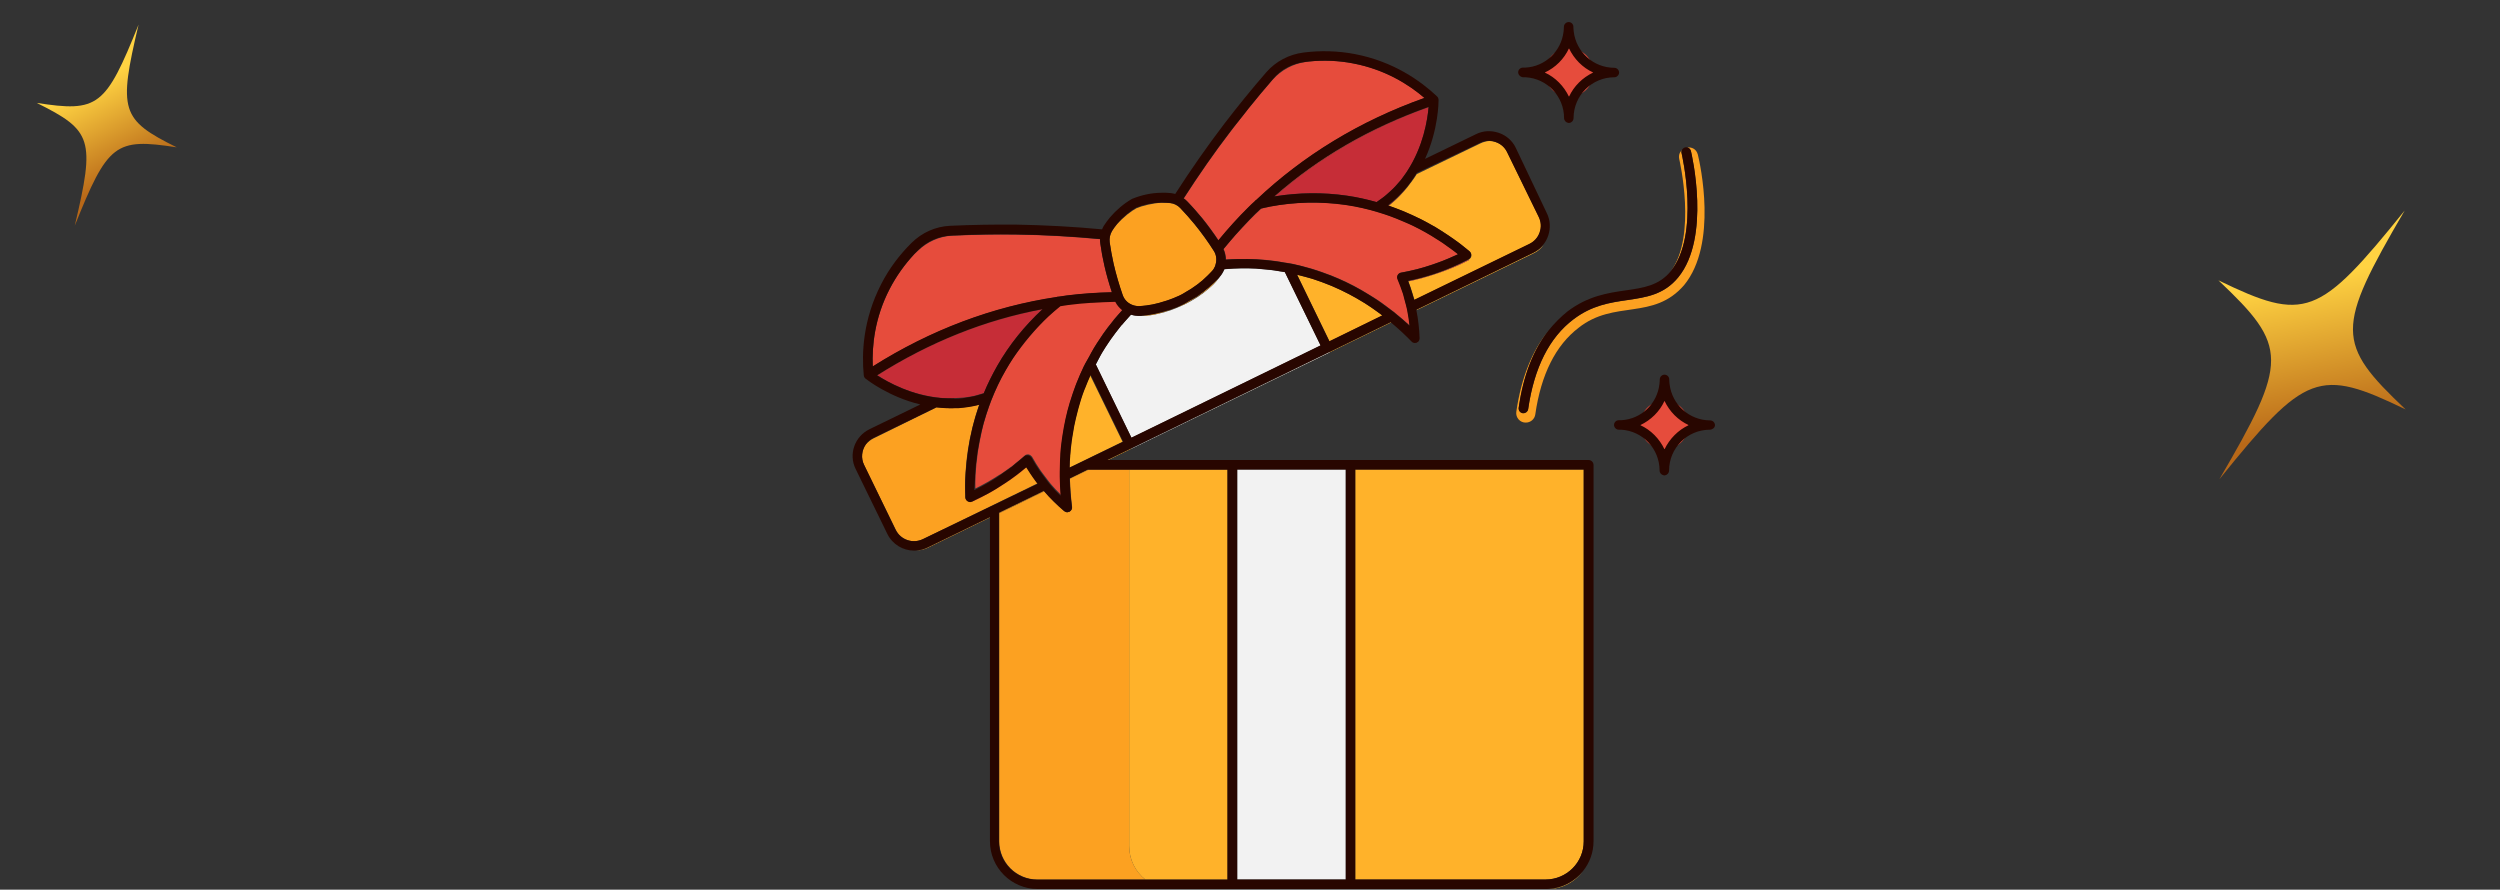 <svg width="444" height="158" viewBox="0 0 444 158" fill="none" xmlns="http://www.w3.org/2000/svg">
<rect x="0" y="0" width="444" height="158" fill="#333333" stroke="none"/>
<g clip-path="url(#clip0_2007_25)">
<path d="M177.469 149.405C177.469 153.165 180.507 156.203 184.266 156.203H203.396C201.652 154.789 200.539 152.654 200.539 150.247V83.384H193.41L190.011 85.038C190.071 86.662 190.192 88.317 190.402 90.001C190.462 90.332 190.282 90.693 189.981 90.843V90.873V90.933V90.963C189.951 90.933 189.921 90.903 189.891 90.903C189.861 90.903 189.831 90.903 189.771 90.933C189.68 90.963 189.62 90.994 189.53 90.994H189.5C189.47 90.994 189.41 90.993 189.38 90.963C189.259 90.933 189.139 90.903 189.049 90.813C189.049 90.813 189.019 90.813 188.989 90.783C188.327 90.212 187.725 89.67 187.154 89.099C187.124 89.069 187.124 89.069 187.094 89.038C186.522 88.467 185.951 87.865 185.439 87.264L177.469 91.144V149.405Z" fill="#FCA121"/>
<path d="M281.299 83.384H240.693V156.203H274.471C278.231 156.203 281.269 153.165 281.269 149.405V83.384H281.299Z" fill="#FFB22A"/>
<path d="M203.396 156.203H218.044V83.384H200.539V150.247C200.539 152.654 201.652 154.819 203.396 156.203Z" fill="#FFB22A"/>
<path d="M275.042 157.887C277.509 157.857 279.704 156.624 281.088 154.759C279.614 156.564 277.479 157.737 275.042 157.887Z" fill="#FFB22A"/>
<path d="M219.729 83.384H239.009V156.203H219.729V83.384Z" fill="#F2F2F2"/>
<path d="M184.026 85.459C183.845 85.219 183.665 84.978 183.484 84.707C183.153 84.226 182.823 83.715 182.492 83.204C182.432 83.113 182.371 83.023 182.311 82.933C181.439 83.685 180.416 84.467 179.303 85.249C177.078 86.783 174.611 88.227 172.656 89.069C172.656 89.039 172.656 89.008 172.656 88.978C172.626 88.978 172.626 89.008 172.596 89.008C172.325 89.129 172.055 89.099 171.814 88.948C171.573 88.798 171.423 88.527 171.423 88.257C171.423 88.166 171.423 88.046 171.423 87.956C171.423 87.505 171.393 87.023 171.393 86.512C171.393 86.332 171.393 86.151 171.393 86.001C171.393 85.459 171.423 84.888 171.453 84.316C171.453 84.136 171.483 83.986 171.483 83.805C171.573 82.572 171.694 81.248 171.904 79.895V79.865C172.295 77.368 172.927 74.661 173.889 71.864C172.416 72.225 170.942 72.405 169.558 72.436C169.257 72.466 168.987 72.466 168.686 72.466C168.536 72.466 168.385 72.466 168.265 72.436C168.205 72.436 168.145 72.436 168.084 72.436C167.513 72.405 166.971 72.375 166.4 72.315L155.211 77.82C154.639 78.09 154.158 78.481 153.767 78.932C153.045 79.985 152.865 81.369 153.466 82.572L159.091 94.092C159.963 95.866 162.129 96.618 163.934 95.746L184.327 85.82C184.206 85.7 184.116 85.58 184.026 85.459Z" fill="#FCA121"/>
<path d="M185.379 87.174L177.469 91.024V91.114L185.439 87.234C185.439 87.234 185.409 87.204 185.379 87.174Z" fill="#FCA121"/>
<path d="M164.655 97.25C164.024 97.551 163.392 97.731 162.73 97.761C163.392 97.761 164.054 97.611 164.716 97.31L175.784 91.926V91.836L164.655 97.25Z" fill="#FCA121"/>
<path d="M192.658 68.946C192.628 69.067 192.568 69.187 192.508 69.307C192.327 69.758 192.177 70.21 192.027 70.661C191.966 70.811 191.906 70.992 191.876 71.142C191.726 71.593 191.606 72.044 191.485 72.496C191.455 72.646 191.395 72.796 191.365 72.947C191.124 73.849 190.914 74.751 190.733 75.624C190.703 75.744 190.673 75.834 190.673 75.955C190.613 76.316 190.553 76.677 190.493 77.037C190.432 77.338 190.402 77.669 190.342 77.97C190.312 78.271 190.252 78.571 190.222 78.872C190.162 79.474 190.102 80.075 190.041 80.677C190.041 80.797 190.041 80.918 190.011 81.038C189.981 81.639 189.951 82.271 189.921 82.873V83.053L199.366 78.451L193.591 66.6C193.29 67.382 192.959 68.164 192.658 68.946Z" fill="#FFB22A"/>
<path d="M199.065 57.878C199.035 57.908 199.005 57.968 198.975 57.998C199.065 57.908 199.125 57.818 199.215 57.697C199.155 57.788 199.125 57.848 199.065 57.878Z" fill="#FFB22A"/>
<path d="M193.2 83.384L190.011 84.948V85.038L193.41 83.384H193.2Z" fill="#FFB22A"/>
<path d="M236.091 62.51L236.121 62.6L200.96 79.684L200.93 79.594L196.659 81.669H196.869L247.1 57.246C247.07 57.216 247.04 57.216 247.04 57.186L236.091 62.51Z" fill="#FFB22A"/>
<path d="M244.573 55.321C243.881 54.81 243.159 54.328 242.407 53.847C242.347 53.817 242.317 53.787 242.257 53.757C240.513 52.674 238.618 51.681 236.512 50.779C236.452 50.749 236.422 50.749 236.362 50.719C235.339 50.298 234.286 49.907 233.173 49.546C233.083 49.516 232.963 49.486 232.873 49.456C232.061 49.215 231.218 49.005 230.376 48.794L236.121 60.615L245.536 56.043C245.355 55.922 245.205 55.772 245.024 55.652C244.844 55.531 244.693 55.441 244.573 55.321Z" fill="#FFB22A"/>
<path d="M251.611 30.927C251.341 31.379 251.04 31.8 250.709 32.251C250.619 32.371 250.529 32.492 250.408 32.642C250.107 33.063 249.777 33.484 249.416 33.875C249.325 33.995 249.205 34.116 249.085 34.236C248.363 35.048 247.551 35.83 246.618 36.552C247.491 36.853 248.303 37.154 249.115 37.485C249.416 37.605 249.686 37.725 249.957 37.846C250.589 38.116 251.19 38.387 251.792 38.688C252.063 38.808 252.333 38.958 252.604 39.079C253.266 39.41 253.897 39.77 254.529 40.131C254.649 40.192 254.8 40.282 254.92 40.342C255.702 40.793 256.424 41.244 257.086 41.726C257.176 41.786 257.266 41.846 257.356 41.906C257.928 42.297 258.469 42.688 258.981 43.049C259.161 43.169 259.311 43.29 259.462 43.41C259.853 43.711 260.184 43.981 260.545 44.282C260.695 44.403 260.875 44.553 261.026 44.673C261.236 44.854 261.357 45.124 261.327 45.425C261.297 45.696 261.116 45.967 260.875 46.087C260.635 46.207 260.845 46.087 260.845 46.117C260.875 46.147 260.906 46.147 260.906 46.177C260.755 46.267 260.575 46.358 260.424 46.418C257.597 47.892 253.326 49.335 250.138 49.967C250.408 50.689 250.649 51.381 250.859 52.102C250.92 52.313 250.98 52.494 251.04 52.704C251.1 52.885 251.16 53.095 251.22 53.276L271.643 43.35C272.516 42.929 273.147 42.207 273.478 41.304C273.779 40.402 273.749 39.41 273.328 38.567L267.703 27.047C267.282 26.205 266.56 25.544 265.658 25.243C265.297 25.122 264.936 25.062 264.545 25.032C264.004 25.062 263.462 25.213 262.951 25.453L251.611 30.927Z" fill="#FFB22A"/>
<path d="M272.365 44.854L251.611 54.96C251.611 54.99 251.611 55.02 251.641 55.05L272.455 44.944C273.147 44.613 273.719 44.102 274.14 43.53C273.629 44.072 273.027 44.553 272.365 44.854Z" fill="#FFB22A"/>
<path d="M200.839 55.893C200.509 56.254 200.208 56.584 199.877 56.945C200.208 56.584 200.539 56.223 200.839 55.893Z" fill="#231F20"/>
<path d="M228.03 48.313C227.639 48.253 227.278 48.192 226.887 48.132C226.556 48.072 226.225 48.012 225.895 47.982C225.173 47.892 224.421 47.831 223.699 47.771C223.488 47.771 223.308 47.741 223.097 47.711C221.323 47.621 219.518 47.651 217.713 47.801C217.623 47.801 217.533 47.831 217.443 47.831V47.861C217.382 48.042 217.292 48.222 217.172 48.403C217.142 48.463 217.082 48.553 217.052 48.614C216.931 48.824 216.781 49.005 216.63 49.185C216.6 49.215 216.6 49.245 216.57 49.275C216.51 49.335 216.45 49.395 216.42 49.456C215.939 50.117 215.337 50.719 214.675 51.26C213.472 52.313 211.998 53.276 210.404 54.058C210.374 54.088 210.344 54.088 210.284 54.118C210.224 54.148 210.164 54.148 210.134 54.178C208.75 54.84 207.306 55.351 205.893 55.682C204.87 55.953 203.787 56.103 202.825 56.073C202.764 56.073 202.704 56.073 202.644 56.103C202.614 56.103 202.584 56.103 202.554 56.103C202.434 56.103 202.313 56.103 202.193 56.103C202.103 56.103 201.982 56.073 201.892 56.073C201.802 56.073 201.682 56.073 201.591 56.043C201.351 56.013 201.14 55.953 200.9 55.892H200.87C200.569 56.223 200.238 56.584 199.907 56.945C199.727 57.156 199.516 57.366 199.336 57.607C199.305 57.637 199.275 57.697 199.215 57.727C199.125 57.817 199.065 57.908 198.975 58.028C198.373 58.75 197.832 59.502 197.29 60.254C197.14 60.464 196.989 60.705 196.839 60.916C196.448 61.487 196.087 62.058 195.726 62.66C195.546 62.931 195.395 63.231 195.245 63.532C195.155 63.683 195.095 63.833 195.004 63.983C194.884 64.224 194.734 64.465 194.613 64.735L200.96 77.759L234.557 61.367L228.211 48.343C228.18 48.343 228.09 48.313 228.03 48.313Z" fill="#F2F2F2"/>
<path d="M236.121 62.6L236.091 62.51H236.061L226.857 67.022L200.93 79.624L200.96 79.684L236.121 62.6Z" fill="#F2F2F2"/>
<path d="M224.12 37.033C224.481 36.943 224.842 36.853 225.263 36.763C224.872 36.853 224.481 36.913 224.09 37.003C224.06 37.033 224.03 37.033 224.03 37.063C224.06 37.063 224.09 37.033 224.12 37.033Z" fill="#C62D37"/>
<path d="M239.189 34.748C241.054 35.018 242.799 35.44 244.483 35.891C244.633 35.8 244.784 35.68 244.904 35.59C245.265 35.349 245.596 35.109 245.927 34.838C246.167 34.657 246.348 34.447 246.588 34.266C246.889 33.996 247.19 33.725 247.461 33.454C247.701 33.184 247.942 32.943 248.183 32.672C248.393 32.432 248.604 32.191 248.814 31.95C249.085 31.619 249.325 31.289 249.536 30.958C249.656 30.777 249.807 30.597 249.927 30.386C252.784 26.025 253.506 21.273 253.717 19.047C245.716 21.904 235.79 26.687 226.436 34.868C230.677 34.176 234.948 34.116 239.189 34.748Z" fill="#C62D37"/>
<path d="M249.115 34.236C249.235 34.116 249.356 33.995 249.446 33.875C249.777 33.484 250.077 33.093 250.378 32.702C250.108 33.033 249.837 33.394 249.536 33.725C249.386 33.905 249.205 34.086 249.055 34.266C248.784 34.537 248.513 34.808 248.243 35.078C247.972 35.319 247.701 35.56 247.431 35.8C247.22 35.981 247.01 36.161 246.769 36.342C246.709 36.402 246.619 36.462 246.558 36.522C246.588 36.522 246.619 36.552 246.619 36.552C247.551 35.8 248.393 35.048 249.115 34.236Z" fill="#C62D37"/>
<path d="M260.935 46.147C260.935 46.117 260.905 46.117 260.875 46.087C258.98 47.08 256.995 47.922 254.95 48.614C253.386 49.155 251.762 49.576 250.137 49.907C250.137 49.937 250.137 49.937 250.168 49.967C253.386 49.335 257.657 47.861 260.454 46.418C260.605 46.328 260.785 46.237 260.935 46.147Z" fill="#E64C3C"/>
<path d="M251.762 60.885C251.762 60.855 251.762 60.825 251.762 60.795C251.732 60.795 251.732 60.825 251.702 60.825C251.702 60.855 251.732 60.855 251.762 60.885Z" fill="#E64C3C"/>
<path d="M224 37.063C223.729 37.304 223.488 37.545 223.248 37.785C223.097 37.936 222.947 38.086 222.796 38.206C222.526 38.477 222.255 38.748 221.984 39.019C221.082 39.951 220.18 40.913 219.307 41.876C219.247 41.936 219.187 42.026 219.127 42.087C218.946 42.297 218.766 42.508 218.586 42.718C218.525 42.778 218.465 42.869 218.405 42.929C218.044 43.35 217.683 43.771 217.322 44.222C217.593 44.824 217.713 45.455 217.743 46.087C218.405 46.027 219.097 45.997 219.759 45.997H220.059C222.165 45.967 224.24 46.057 226.286 46.328C226.917 46.418 227.549 46.538 228.18 46.628C228.451 46.688 228.692 46.719 228.963 46.749C229.173 46.779 229.474 46.809 229.775 46.899C230.827 47.14 231.88 47.41 232.933 47.711C233.083 47.771 233.264 47.801 233.414 47.862C234.346 48.162 235.249 48.463 236.151 48.824C236.211 48.854 236.271 48.854 236.332 48.884C238.227 49.636 240.061 50.508 241.836 51.531C241.896 51.561 241.926 51.591 241.986 51.621C242.708 52.042 243.43 52.494 244.152 52.945C244.332 53.065 244.483 53.185 244.663 53.276C245.205 53.637 245.746 54.028 246.257 54.419C246.498 54.599 246.739 54.78 246.979 54.96C247.22 55.141 247.461 55.321 247.701 55.501C247.731 55.532 247.731 55.562 247.761 55.562C248.694 56.313 249.596 57.096 250.378 57.817C250.288 56.945 250.138 56.043 249.987 55.171C249.837 54.479 249.656 53.817 249.476 53.125C249.386 52.825 249.325 52.494 249.235 52.193C248.964 51.291 248.634 50.418 248.243 49.546C248.152 49.305 248.152 49.035 248.273 48.824C248.393 48.584 248.604 48.433 248.874 48.403C249.716 48.253 250.559 48.072 251.401 47.862C251.491 47.831 251.581 47.831 251.671 47.801C252.604 47.561 253.536 47.29 254.469 46.959C255.1 46.749 255.732 46.508 256.364 46.267C256.995 46.027 257.597 45.756 258.198 45.485C258.469 45.365 258.74 45.245 259.011 45.124C259.011 45.124 258.98 45.094 258.95 45.094C258.469 44.703 257.928 44.312 257.386 43.921C257.296 43.861 257.176 43.771 257.086 43.711C256.604 43.35 256.093 43.019 255.552 42.658C255.431 42.568 255.281 42.478 255.161 42.417C254.559 42.056 253.957 41.666 253.326 41.305C253.236 41.275 253.175 41.214 253.115 41.184C252.423 40.793 251.671 40.432 250.92 40.041C250.679 39.921 250.438 39.831 250.198 39.71C249.686 39.47 249.145 39.229 248.573 39.019C248.243 38.868 247.882 38.748 247.521 38.597C247.039 38.417 246.528 38.237 246.017 38.056C245.626 37.936 245.265 37.816 244.874 37.695C243.039 37.154 241.084 36.672 239.009 36.372C234.557 35.74 230.045 35.83 225.564 36.672C225.112 36.763 224.631 36.883 224.18 37.003C224.09 37.033 224.06 37.063 224 37.063Z" fill="#E64C3C"/>
<path d="M210.254 35.229C210.464 35.379 210.675 35.59 210.886 35.77C211.788 36.733 212.69 37.725 213.532 38.748C214.555 40.011 215.518 41.335 216.42 42.688C218.134 40.613 219.909 38.628 221.804 36.763C222.135 36.432 222.496 36.101 222.857 35.77C222.917 35.65 223.037 35.56 223.157 35.5C231.519 27.589 241.535 21.483 253.025 17.393C250.258 15.016 246.047 12.339 240.332 11.257C237.745 10.775 235.098 10.655 232.452 10.926C232.301 10.956 232.181 10.956 232.03 10.986C229.684 11.287 227.549 12.43 225.985 14.204C224.571 15.829 223.127 17.543 221.684 19.348C221.503 19.558 221.323 19.769 221.172 20.009C220.841 20.43 220.511 20.852 220.15 21.303C219.819 21.724 219.518 22.115 219.187 22.536C219.007 22.747 218.856 22.987 218.676 23.198C215.698 27.078 212.901 31.108 210.254 35.229Z" fill="#E64C3C"/>
<path d="M253.717 18.987C243.31 22.686 234.106 27.98 226.316 34.868C226.346 34.868 226.406 34.868 226.436 34.838C235.79 26.657 245.716 21.874 253.717 19.017C253.717 19.017 253.717 19.017 253.717 18.987Z" fill="#E64C3C"/>
<path d="M222.977 37.966C221.383 39.53 219.879 41.214 218.405 42.929C218.465 42.869 218.525 42.778 218.585 42.718C218.766 42.508 218.946 42.297 219.127 42.087C219.187 42.026 219.247 41.936 219.307 41.876C220.15 40.913 221.052 39.981 221.984 39.019C222.255 38.748 222.526 38.477 222.796 38.206C222.947 38.056 223.097 37.906 223.248 37.785C223.488 37.545 223.729 37.304 223.969 37.094H224C224.03 37.063 224.06 37.063 224.06 37.033C224.03 37.033 224.03 37.033 224 37.033C223.669 37.334 223.308 37.635 222.977 37.966Z" fill="#E64C3C"/>
<path d="M198.343 39.861C198.012 40.252 197.742 40.673 197.501 41.034C197.14 41.635 196.99 42.357 197.08 43.049C197.26 44.312 197.501 45.606 197.772 46.839C198.193 48.734 198.734 50.599 199.396 52.433C199.697 53.336 200.418 53.967 201.291 54.238C201.351 54.268 201.441 54.298 201.501 54.298C201.772 54.358 202.073 54.389 202.374 54.389H202.464C203.216 54.328 203.968 54.238 204.72 54.088C205.472 53.937 206.193 53.727 206.945 53.486C207.036 53.456 207.156 53.426 207.246 53.396C207.998 53.155 208.72 52.855 209.442 52.524C209.893 52.313 210.374 52.012 210.825 51.742C211.066 51.591 211.337 51.471 211.577 51.29C212.269 50.839 212.961 50.328 213.593 49.786C213.623 49.756 213.623 49.756 213.653 49.726C214.224 49.215 214.796 48.704 215.277 48.132C215.488 47.892 215.638 47.651 215.758 47.38C215.818 47.26 215.849 47.14 215.879 47.019C216.119 46.207 216.059 45.305 215.578 44.583C214.555 42.959 213.382 41.365 212.179 39.861C211.367 38.868 210.525 37.906 209.622 36.973C209.141 36.462 208.479 36.131 207.788 36.071C207.366 36.041 206.945 36.011 206.464 36.011C206.374 36.011 206.254 36.011 206.163 36.011C204.479 36.131 202.795 36.582 201.862 36.973C200.99 37.424 199.516 38.537 198.343 39.861Z" fill="#FCA121"/>
<path d="M205.863 55.652C207.487 55.231 209.021 54.599 210.104 54.148C210.164 54.118 210.224 54.088 210.254 54.088C210.284 54.058 210.314 54.058 210.374 54.028C211.487 53.396 213.202 52.434 214.645 51.23C215.307 50.689 215.909 50.057 216.39 49.426C215.819 50.027 215.277 50.539 214.736 50.99L214.706 51.02C214.014 51.621 213.292 52.163 212.54 52.674C212.119 52.945 211.668 53.185 211.217 53.426C210.886 53.607 210.555 53.847 210.194 54.028C210.164 54.028 210.164 54.028 210.134 54.058C209.532 54.359 208.75 54.69 207.788 55.02C207.667 55.05 207.577 55.081 207.457 55.111C206.735 55.351 205.953 55.562 205.051 55.742C204.329 55.893 203.577 55.983 202.795 56.073C203.787 56.103 204.84 55.923 205.863 55.652Z" fill="#FCA121"/>
<path d="M178.131 83.925C178.702 83.534 179.243 83.143 179.785 82.752C179.995 82.602 180.176 82.421 180.356 82.271C180.928 81.82 181.469 81.369 181.981 80.917C182.161 80.737 182.432 80.677 182.672 80.707C182.793 80.737 182.913 80.767 183.033 80.857C183.063 80.887 183.093 80.948 183.154 80.978C183.214 81.038 183.274 81.068 183.304 81.128C183.755 81.94 184.236 82.722 184.748 83.474C185.018 83.895 185.349 84.256 185.62 84.647C185.951 85.068 186.252 85.519 186.613 85.94C187.154 86.602 187.756 87.204 188.387 87.835C188.417 87.865 188.417 87.865 188.447 87.895C188.357 86.843 188.297 85.7 188.297 84.527C188.297 84.467 188.297 84.436 188.297 84.376V84.346C188.297 84.136 188.297 83.955 188.297 83.745C188.297 83.294 188.297 82.842 188.327 82.361C188.327 81.88 188.357 81.369 188.387 80.887C188.417 80.526 188.417 80.195 188.447 79.835C188.507 79.143 188.598 78.451 188.688 77.789C188.718 77.579 188.748 77.398 188.778 77.188C189.079 75.203 189.5 73.248 190.072 71.353C190.102 71.262 190.132 71.172 190.162 71.082C190.432 70.149 190.763 69.247 191.094 68.345C191.154 68.224 191.184 68.074 191.245 67.954C191.636 66.931 192.087 65.908 192.568 64.916L192.658 64.765C192.748 64.585 192.839 64.374 192.959 64.194C193.14 63.863 193.32 63.562 193.5 63.231C193.771 62.75 194.042 62.239 194.313 61.758C194.373 61.667 194.403 61.577 194.463 61.517C194.764 61.036 195.095 60.554 195.395 60.073C195.606 59.773 195.786 59.472 195.997 59.171C196.508 58.449 197.05 57.727 197.621 57.035C197.711 56.915 197.802 56.765 197.922 56.644C198.403 56.073 198.884 55.531 199.396 54.96C198.884 54.569 198.463 54.058 198.163 53.456C196.779 53.486 195.395 53.546 194.042 53.636C193.982 53.636 193.952 53.636 193.891 53.636C193.861 53.636 193.861 53.636 193.831 53.636C193.049 53.697 192.267 53.757 191.485 53.847C190.463 53.967 189.44 54.088 188.447 54.238C187.996 54.569 187.545 54.93 187.124 55.291C186.853 55.531 186.582 55.772 186.312 56.013C184.327 57.908 182.011 60.585 179.995 63.472C179.544 64.164 179.093 64.856 178.702 65.578C177.649 67.382 176.837 69.187 176.115 70.962C175.965 71.323 175.845 71.653 175.724 72.014C175.544 72.496 175.393 72.977 175.243 73.428C175.063 73.969 174.912 74.481 174.762 75.022C174.611 75.533 174.491 76.075 174.371 76.586C174.281 77.007 174.19 77.428 174.1 77.879C174.01 78.24 173.95 78.631 173.89 78.992C173.829 79.383 173.739 79.774 173.679 80.195C173.619 80.617 173.559 81.038 173.529 81.459C173.498 81.79 173.438 82.09 173.408 82.421C173.348 83.083 173.288 83.745 173.258 84.376V84.587C173.228 85.339 173.198 86.061 173.228 86.752C174.702 86.031 176.115 85.219 177.499 84.316C177.649 84.286 177.86 84.106 178.131 83.925Z" fill="#E64C3C"/>
<path d="M189.981 90.933C189.981 90.903 189.981 90.903 189.981 90.873V90.843C189.951 90.843 189.951 90.843 189.921 90.843C189.921 90.903 189.951 90.903 189.981 90.933Z" fill="#E64C3C"/>
<path d="M172.717 89.069C174.672 88.226 177.138 86.813 179.364 85.279C180.477 84.527 181.499 83.715 182.372 82.963C182.372 82.933 182.342 82.933 182.342 82.903C181.078 83.955 179.755 84.948 178.401 85.85C178.371 85.85 178.371 85.88 178.341 85.88C177.439 86.482 176.506 87.023 175.574 87.565C174.852 87.956 174.13 88.317 173.408 88.647C173.198 88.738 172.987 88.858 172.777 88.978C172.717 89.008 172.717 89.038 172.717 89.069Z" fill="#E64C3C"/>
<path d="M162.941 44.613C162.761 44.794 162.58 44.944 162.4 45.125C160.655 46.989 159.181 49.065 158.008 51.321C155.331 56.494 154.85 61.487 155.001 65.096C165.317 58.6 176.296 54.479 187.665 52.764C187.786 52.704 187.936 52.704 188.056 52.704C188.538 52.644 188.989 52.554 189.47 52.494C192.087 52.163 194.794 51.982 197.471 51.922C196.959 50.388 196.508 48.794 196.147 47.23C195.847 45.937 195.606 44.613 195.426 43.32C195.395 43.049 195.365 42.779 195.365 42.478C190.433 42.026 185.409 41.726 180.477 41.666C176.807 41.605 173.138 41.696 169.468 41.846C169.378 41.846 169.288 41.846 169.197 41.846C166.821 41.966 164.626 42.959 162.941 44.613Z" fill="#E64C3C"/>
<path d="M191.395 53.998C192.177 53.907 192.959 53.847 193.741 53.787C192.388 53.877 191.034 54.028 189.681 54.178C189.229 54.238 188.748 54.328 188.297 54.389L188.267 54.419C188.297 54.419 188.327 54.419 188.357 54.389C189.35 54.238 190.372 54.118 191.395 53.998Z" fill="#E64C3C"/>
<path d="M185.199 54.87C174.972 56.765 165.107 60.735 155.782 66.63C155.813 66.63 155.813 66.66 155.843 66.66C163.031 62.119 172.897 57.246 185.109 54.93C185.139 54.93 185.169 54.9 185.199 54.87Z" fill="#E64C3C"/>
<path d="M188.267 54.419C187.936 54.69 187.605 54.99 187.274 55.261C187.665 54.93 188.026 54.659 188.357 54.389C188.327 54.419 188.297 54.419 188.267 54.419Z" fill="#C62D37"/>
<path d="M173.95 71.834C173.92 71.834 173.92 71.834 173.889 71.834C172.626 72.165 171.393 72.345 170.22 72.436C170.13 72.436 170.07 72.436 169.979 72.436C169.919 72.436 169.859 72.436 169.799 72.436C171.122 72.406 172.506 72.225 173.92 71.864C173.95 71.864 173.95 71.834 173.95 71.834Z" fill="#C62D37"/>
<path d="M171.874 70.51C172.265 70.45 172.656 70.39 173.047 70.3C173.528 70.18 174.04 70.029 174.521 69.879C174.581 69.849 174.671 69.849 174.732 69.819C175.393 68.194 176.205 66.57 177.138 64.916C179.273 61.186 181.95 57.878 185.109 54.93C172.897 57.246 163.001 62.119 155.843 66.66C157.707 67.894 161.918 70.21 167.122 70.661C167.302 70.691 167.483 70.691 167.693 70.691C168.144 70.721 168.626 70.721 169.107 70.721C169.318 70.721 169.498 70.691 169.709 70.691C170.16 70.661 170.611 70.661 171.092 70.601C171.333 70.601 171.603 70.54 171.874 70.51Z" fill="#C62D37"/>
<path d="M186.221 56.193C183.815 58.449 181.71 60.916 179.905 63.653C181.92 60.765 184.206 58.088 186.221 56.193Z" fill="#C62D37"/>
<path d="M298.654 27.228C298.593 27.017 298.623 26.837 298.714 26.657C298.323 27.017 298.082 27.559 298.232 28.251C298.263 28.401 301.421 41.906 296.698 48.222C302.022 41.696 298.684 27.378 298.654 27.228Z" fill="#FCA121"/>
<path d="M300.308 26.837C300.458 27.469 303.887 42.147 298.052 49.275C295.525 52.343 292.367 52.794 289.029 53.306C285.931 53.757 282.742 54.208 279.434 56.735C275.163 59.953 272.455 65.337 271.403 72.676C271.343 73.097 270.982 73.398 270.561 73.398C270.531 73.398 270.47 73.398 270.44 73.398C269.989 73.338 269.658 72.887 269.718 72.435C270.561 66.721 272.335 62.119 275.072 58.66C272.125 62.239 270.17 67.082 269.297 73.127C269.147 74.15 269.959 75.082 270.982 75.052C271.824 75.052 272.546 74.451 272.666 73.608C273.689 66.48 276.306 61.306 280.366 58.209C286.713 53.185 293.63 56.975 299.105 50.629C305.12 43.29 301.932 29.063 301.541 27.469C301.27 26.446 300.428 26.085 299.646 26.205C299.977 26.265 300.218 26.506 300.308 26.837Z" fill="#FCA121"/>
<path d="M296.589 79.637C298.9 79.09 300.331 76.774 299.785 74.462C299.239 72.151 296.922 70.72 294.611 71.267C292.299 71.813 290.868 74.13 291.415 76.441C291.961 78.752 294.278 80.183 296.589 79.637Z" fill="#E64C3C"/>
<path d="M282.667 14.521C283.577 12.326 282.535 9.809 280.341 8.899C278.146 7.989 275.629 9.031 274.719 11.226C273.809 13.421 274.851 15.938 277.046 16.848C279.241 17.757 281.758 16.715 282.667 14.521Z" fill="#E64C3C"/>
<path d="M275.072 58.63C272.335 62.059 270.53 66.66 269.718 72.406C269.658 72.857 269.959 73.308 270.44 73.368H270.561C270.982 73.368 271.343 73.067 271.403 72.646C272.455 65.307 275.162 59.953 279.434 56.705C282.742 54.208 285.93 53.727 289.028 53.276C292.367 52.794 295.525 52.343 298.052 49.245C303.887 42.117 300.458 27.439 300.308 26.807C300.218 26.476 299.977 26.266 299.676 26.175C299.556 26.145 299.436 26.145 299.285 26.175C299.044 26.235 298.834 26.416 298.714 26.627C298.623 26.807 298.593 26.988 298.653 27.198C298.684 27.348 302.022 41.666 296.728 48.163C294.623 50.719 291.916 51.11 288.788 51.561C285.63 52.013 282.08 52.524 278.411 55.291C277.178 56.284 276.065 57.397 275.072 58.63Z" fill="#280600"/>
<path d="M304.579 75.503C304.579 75.203 304.398 74.932 304.158 74.781C304.038 74.721 303.887 74.661 303.737 74.661C300.007 74.661 296.939 71.834 296.518 68.224C296.488 67.954 296.458 67.683 296.458 67.382C296.458 66.901 296.067 66.54 295.616 66.54C295.164 66.54 294.773 66.931 294.773 67.382C294.773 67.653 294.743 67.954 294.713 68.224C294.322 71.713 291.465 74.451 287.916 74.631C287.765 74.631 287.645 74.631 287.495 74.631C287.013 74.631 286.652 75.022 286.652 75.473C286.652 75.924 287.043 76.315 287.495 76.315H287.916C291.736 76.526 294.743 79.714 294.743 83.564C294.743 83.985 295.044 84.316 295.435 84.406C295.495 84.406 295.525 84.436 295.586 84.436C295.646 84.436 295.676 84.436 295.736 84.406C296.127 84.346 296.428 83.985 296.428 83.564C296.428 79.564 299.676 76.315 303.677 76.315C303.827 76.315 303.977 76.285 304.098 76.195C304.398 76.075 304.579 75.804 304.579 75.503ZM295.616 79.805C294.713 77.91 293.209 76.376 291.314 75.503C293.209 74.601 294.743 73.097 295.616 71.202C296.518 73.097 298.022 74.631 299.917 75.503C298.052 76.376 296.518 77.91 295.616 79.805Z" fill="#280600"/>
<path d="M270.531 13.723H270.952C274.772 13.934 277.779 17.122 277.779 20.972C277.779 21.393 278.08 21.724 278.471 21.814C278.531 21.814 278.561 21.844 278.622 21.844C278.682 21.844 278.712 21.844 278.772 21.814C279.163 21.754 279.464 21.393 279.464 20.972C279.464 16.971 282.712 13.723 286.713 13.723C286.863 13.723 287.013 13.693 287.134 13.603C287.374 13.452 287.555 13.181 287.555 12.881C287.555 12.58 287.374 12.309 287.134 12.159C287.013 12.099 286.863 12.039 286.713 12.039C282.983 12.039 279.915 9.211 279.494 5.602C279.464 5.331 279.434 5.06 279.434 4.76C279.434 4.278 279.043 3.917 278.591 3.917C278.14 3.917 277.749 4.309 277.749 4.76C277.749 5.03 277.719 5.331 277.689 5.602C277.298 9.091 274.441 11.828 270.891 12.008C270.741 12.008 270.621 12.008 270.47 12.008C269.989 12.008 269.628 12.399 269.628 12.851C269.628 13.302 270.079 13.723 270.531 13.723ZM278.652 8.58C279.554 10.475 281.058 12.008 282.953 12.881C281.058 13.783 279.524 15.287 278.652 17.182C277.749 15.287 276.245 13.753 274.35 12.881C276.245 12.008 277.779 10.475 278.652 8.58Z" fill="#280600"/>
<path d="M282.141 81.7H239.851H218.886H196.869H196.659L200.93 79.624L226.827 67.021L236.061 62.54L246.979 57.216C247.009 57.246 247.04 57.246 247.04 57.276C248.423 58.419 249.656 59.592 250.679 60.645C250.829 60.825 251.07 60.916 251.281 60.916C251.401 60.916 251.491 60.885 251.611 60.855H251.641C251.672 60.855 251.672 60.825 251.702 60.825C251.972 60.675 252.123 60.374 252.123 60.073C252.063 58.419 251.882 56.735 251.551 55.11C251.551 55.08 251.551 55.05 251.521 55.02L272.275 44.914C272.937 44.583 273.538 44.132 273.99 43.56C274.411 43.079 274.741 42.508 274.952 41.876C275.403 40.553 275.343 39.109 274.711 37.846L269.207 26.265C268.606 25.002 267.523 24.04 266.169 23.589C264.816 23.137 263.402 23.198 262.139 23.829L253.085 28.221C255.491 22.957 255.491 18.054 255.491 17.723C255.491 17.663 255.461 17.603 255.461 17.573C255.461 17.543 255.461 17.513 255.431 17.453C255.401 17.332 255.311 17.212 255.221 17.122C252.363 14.415 247.521 10.926 240.633 9.602C237.625 9.031 234.557 8.941 231.489 9.332C228.932 9.662 226.586 10.896 224.902 12.821C222.345 15.768 219.849 18.836 217.473 21.934C214.405 25.965 211.457 30.176 208.72 34.447C208.479 34.387 208.239 34.327 207.998 34.296C207.397 34.236 206.765 34.206 206.163 34.236C204.449 34.266 202.764 34.627 201.05 35.319C199.546 36.191 198.253 37.304 197.14 38.598C196.749 39.079 196.388 39.56 196.057 40.071C195.937 40.282 195.816 40.492 195.726 40.733C190.673 40.252 185.56 39.981 180.477 39.891C176.566 39.861 172.596 39.921 168.716 40.102C166.159 40.222 163.753 41.305 161.918 43.109C159.723 45.275 157.888 47.741 156.504 50.448C153.256 56.765 153.015 62.75 153.406 66.66C153.406 66.781 153.466 66.901 153.527 67.021C153.557 67.052 153.587 67.082 153.587 67.112C153.617 67.142 153.647 67.202 153.707 67.232C153.978 67.442 157.828 70.48 163.452 71.834L154.429 76.225C151.782 77.519 150.669 80.677 151.963 83.294L157.587 94.814C158.489 96.678 160.384 97.791 162.339 97.791C162.49 97.791 162.61 97.791 162.761 97.761C163.422 97.701 164.054 97.551 164.686 97.25L175.814 91.836V91.926V149.405C175.814 154.098 179.634 157.887 184.297 157.887H274.531C274.711 157.887 274.892 157.887 275.072 157.857C277.509 157.707 279.644 156.534 281.118 154.729C282.321 153.255 283.013 151.391 283.013 149.375V82.542C282.983 82.06 282.592 81.7 282.141 81.7ZM239.009 156.203H219.729V83.384H239.009V156.203ZM189.981 83.053C189.981 82.993 189.981 82.933 189.981 82.873C189.981 82.241 190.011 81.639 190.072 81.038C190.072 80.918 190.072 80.797 190.102 80.677C190.132 80.075 190.192 79.474 190.282 78.872C190.312 78.571 190.342 78.271 190.402 77.97C190.432 77.669 190.493 77.338 190.553 77.037C190.613 76.677 190.673 76.316 190.733 75.955C190.763 75.834 190.763 75.744 190.793 75.624C190.974 74.751 191.184 73.849 191.425 72.947C191.455 72.796 191.515 72.646 191.545 72.496C191.666 72.044 191.816 71.593 191.936 71.142C191.997 70.992 192.057 70.811 192.087 70.661C192.237 70.21 192.388 69.758 192.568 69.307C192.598 69.187 192.658 69.067 192.718 68.946C193.019 68.164 193.35 67.382 193.711 66.6L199.486 78.451L189.981 83.053ZM169.077 70.751C168.596 70.751 168.145 70.751 167.663 70.721C167.483 70.721 167.302 70.691 167.092 70.691C161.888 70.24 157.707 67.894 155.813 66.691C155.782 66.691 155.782 66.66 155.752 66.66C165.077 60.765 174.942 56.795 185.169 54.9C185.139 54.93 185.109 54.96 185.079 54.99C181.92 57.938 179.243 61.246 177.108 64.976C176.175 66.63 175.363 68.255 174.702 69.879C174.641 69.909 174.551 69.909 174.491 69.939C174.01 70.089 173.529 70.24 173.017 70.36C172.626 70.45 172.235 70.51 171.844 70.571C171.573 70.631 171.303 70.661 171.002 70.721C170.521 70.781 170.07 70.811 169.618 70.811C169.468 70.751 169.257 70.751 169.077 70.751ZM173.168 84.767C173.168 84.707 173.168 84.647 173.168 84.557C173.198 83.925 173.258 83.264 173.318 82.602C173.348 82.271 173.378 81.97 173.438 81.639C173.498 81.218 173.529 80.797 173.589 80.376C173.649 79.985 173.709 79.594 173.799 79.173C173.859 78.812 173.95 78.421 174.01 78.06C174.1 77.639 174.19 77.218 174.281 76.767C174.401 76.255 174.551 75.744 174.672 75.203C174.822 74.661 174.972 74.15 175.153 73.609C175.303 73.127 175.454 72.676 175.634 72.195C175.754 71.834 175.905 71.473 176.025 71.142C176.717 69.368 177.559 67.563 178.612 65.758C179.033 65.036 179.454 64.344 179.905 63.653C181.71 60.946 183.815 58.449 186.222 56.193C186.492 55.953 186.763 55.712 187.034 55.471C187.124 55.411 187.184 55.321 187.274 55.261C187.605 54.99 187.936 54.689 188.267 54.419L188.297 54.389C188.748 54.328 189.229 54.238 189.681 54.178C191.004 53.998 192.357 53.877 193.741 53.787H193.801H193.952C195.335 53.697 196.719 53.637 198.072 53.606C198.373 54.208 198.794 54.689 199.306 55.11C198.794 55.652 198.313 56.223 197.832 56.795C197.741 56.915 197.651 57.066 197.531 57.186C196.959 57.878 196.418 58.599 195.907 59.321C195.696 59.622 195.516 59.923 195.305 60.224C194.974 60.705 194.643 61.186 194.373 61.667C194.313 61.758 194.282 61.848 194.222 61.908C193.922 62.389 193.681 62.871 193.41 63.382C193.23 63.713 193.049 64.014 192.869 64.344C192.748 64.525 192.658 64.705 192.568 64.916L192.478 65.066C191.997 66.059 191.575 67.082 191.154 68.104C191.094 68.225 191.064 68.375 191.004 68.495C190.673 69.398 190.342 70.33 190.072 71.232C190.041 71.323 190.011 71.413 189.981 71.503C189.41 73.398 188.989 75.353 188.688 77.338C188.658 77.549 188.628 77.729 188.598 77.94C188.507 78.632 188.417 79.293 188.357 79.985C188.327 80.346 188.297 80.677 188.297 81.038C188.267 81.519 188.237 82.03 188.237 82.512C188.237 82.993 188.207 83.444 188.207 83.895V84.497V84.527V84.677C188.237 85.85 188.267 86.993 188.357 88.046C188.327 88.016 188.327 88.016 188.297 87.986C187.665 87.384 187.064 86.753 186.522 86.091C186.161 85.67 185.861 85.219 185.53 84.798C185.229 84.406 184.928 84.016 184.657 83.624C184.146 82.873 183.665 82.091 183.214 81.278C183.184 81.218 183.123 81.188 183.063 81.128C183.033 81.098 183.003 81.038 182.943 81.008C182.853 80.948 182.732 80.887 182.582 80.857C182.341 80.827 182.071 80.887 181.89 81.068C181.379 81.519 180.807 81.97 180.266 82.421C180.086 82.572 179.875 82.752 179.695 82.903C179.183 83.294 178.612 83.685 178.04 84.076C177.8 84.256 177.559 84.437 177.288 84.617C175.935 85.519 174.491 86.332 173.017 87.053C173.107 86.211 173.107 85.519 173.168 84.767ZM200.93 77.729L194.613 64.705C194.734 64.465 194.884 64.224 195.004 63.953C195.095 63.803 195.155 63.653 195.245 63.502C195.395 63.202 195.576 62.931 195.726 62.63C196.087 62.028 196.448 61.457 196.839 60.885C196.989 60.675 197.14 60.434 197.29 60.224C197.832 59.472 198.403 58.72 198.975 57.998C199.005 57.968 199.035 57.908 199.065 57.878C199.125 57.818 199.155 57.757 199.215 57.727L199.336 57.607C199.516 57.396 199.697 57.186 199.907 56.945C200.208 56.584 200.539 56.253 200.84 55.892H200.87C201.08 55.953 201.321 56.013 201.561 56.043C201.652 56.043 201.772 56.073 201.862 56.073C201.952 56.073 202.073 56.103 202.163 56.103H202.524H202.614C202.674 56.103 202.734 56.103 202.795 56.073C203.607 56.013 204.359 55.892 205.05 55.742C205.953 55.562 206.735 55.321 207.457 55.11C207.577 55.08 207.667 55.05 207.788 55.02C208.75 54.689 209.562 54.358 210.134 54.058C210.164 54.058 210.164 54.058 210.194 54.028C210.555 53.847 210.886 53.637 211.216 53.426C211.668 53.185 212.089 52.945 212.54 52.674C213.292 52.163 214.014 51.621 214.706 51.02L214.736 50.99C215.277 50.539 215.788 50.027 216.39 49.426C216.45 49.365 216.48 49.305 216.54 49.245C216.57 49.215 216.57 49.185 216.6 49.155C216.751 48.974 216.901 48.794 217.022 48.584C217.082 48.523 217.112 48.433 217.142 48.373C217.232 48.193 217.322 48.012 217.413 47.831V47.801C217.503 47.801 217.593 47.801 217.683 47.771C219.488 47.621 221.293 47.591 223.067 47.681C223.278 47.681 223.458 47.711 223.669 47.741C224.391 47.801 225.143 47.862 225.865 47.952C226.195 47.982 226.526 48.042 226.857 48.102C227.248 48.162 227.609 48.223 228 48.283C228.06 48.283 228.12 48.313 228.181 48.313L234.527 61.337L200.93 77.729ZM226.316 34.868C234.136 27.98 243.34 22.656 253.717 18.987V19.047C253.536 21.273 252.784 25.995 249.927 30.386C249.807 30.567 249.686 30.777 249.536 30.958C249.295 31.289 249.055 31.619 248.814 31.95C248.604 32.191 248.393 32.431 248.182 32.672C247.942 32.943 247.731 33.214 247.461 33.454C247.19 33.755 246.859 33.996 246.588 34.266C246.378 34.447 246.167 34.657 245.927 34.838C245.596 35.108 245.235 35.349 244.904 35.59C244.754 35.68 244.633 35.8 244.483 35.891C242.798 35.409 241.054 35.018 239.189 34.748C234.948 34.146 230.677 34.206 226.436 34.868C226.376 34.868 226.346 34.868 226.316 34.868ZM225.263 36.763C225.353 36.733 225.443 36.733 225.504 36.703C229.955 35.86 234.467 35.77 238.948 36.402C241.024 36.703 242.979 37.154 244.814 37.725C245.205 37.846 245.596 37.966 245.957 38.086C246.468 38.267 246.979 38.417 247.461 38.628C247.822 38.748 248.152 38.898 248.513 39.049C249.055 39.289 249.596 39.5 250.138 39.74C250.378 39.861 250.619 39.951 250.859 40.071C251.611 40.432 252.363 40.823 253.055 41.214C253.145 41.244 253.206 41.305 253.266 41.335C253.897 41.696 254.529 42.056 255.1 42.448C255.221 42.538 255.371 42.628 255.491 42.688C256.033 43.019 256.544 43.38 257.025 43.741C257.116 43.801 257.236 43.891 257.326 43.952C257.868 44.343 258.409 44.733 258.89 45.124C258.89 45.124 258.92 45.155 258.95 45.155C258.68 45.275 258.409 45.395 258.138 45.516C257.537 45.786 256.935 46.057 256.304 46.298C255.672 46.538 255.04 46.779 254.409 46.989C253.476 47.29 252.544 47.591 251.611 47.831C251.521 47.862 251.431 47.862 251.341 47.892C250.498 48.102 249.656 48.283 248.814 48.433C248.573 48.463 248.333 48.644 248.213 48.854C248.092 49.095 248.092 49.365 248.182 49.576C248.543 50.448 248.874 51.321 249.175 52.223C249.265 52.524 249.356 52.855 249.416 53.155C249.596 53.847 249.807 54.509 249.927 55.201C250.107 56.073 250.228 56.945 250.318 57.848C249.536 57.096 248.634 56.344 247.701 55.592C247.671 55.562 247.671 55.532 247.641 55.532C247.4 55.351 247.16 55.171 246.919 54.99C246.679 54.81 246.438 54.629 246.197 54.449C245.656 54.058 245.145 53.667 244.603 53.306C244.423 53.185 244.272 53.065 244.092 52.975C243.37 52.494 242.678 52.073 241.926 51.651C241.866 51.621 241.836 51.591 241.776 51.561C240.001 50.539 238.166 49.666 236.272 48.914C236.211 48.884 236.151 48.854 236.091 48.854C235.189 48.493 234.286 48.193 233.354 47.892C233.204 47.831 233.023 47.801 232.873 47.741C231.82 47.441 230.797 47.14 229.715 46.929C229.414 46.869 229.143 46.809 228.902 46.779C228.632 46.719 228.391 46.689 228.12 46.658C227.489 46.538 226.857 46.418 226.225 46.358C224.18 46.087 222.105 45.967 219.999 46.027C219.909 46.027 219.789 46.027 219.698 46.027C219.037 46.057 218.375 46.087 217.683 46.117C217.683 45.485 217.533 44.854 217.262 44.252C217.623 43.831 217.984 43.38 218.345 42.959C219.789 41.244 221.323 39.59 222.917 37.996C223.248 37.665 223.609 37.364 223.94 37.033H224C224.481 36.913 224.872 36.823 225.263 36.763ZM236.091 60.615L230.346 48.794C231.188 49.005 232.061 49.215 232.843 49.456C232.933 49.486 233.053 49.516 233.143 49.546C234.256 49.907 235.309 50.298 236.332 50.719C236.392 50.749 236.422 50.749 236.482 50.779C238.557 51.651 240.482 52.674 242.227 53.757C242.287 53.787 242.317 53.817 242.377 53.847C243.129 54.328 243.851 54.81 244.543 55.321C244.693 55.411 244.844 55.532 244.964 55.622C245.145 55.742 245.295 55.892 245.475 56.013L236.091 60.615ZM262.861 25.363C263.372 25.123 263.943 25.002 264.485 25.002C264.846 25.002 265.237 25.062 265.598 25.213C266.5 25.514 267.252 26.175 267.643 27.017L273.268 38.537C273.689 39.41 273.749 40.372 273.418 41.275C273.117 42.177 272.456 42.899 271.583 43.32L251.16 53.246C251.1 53.065 251.04 52.855 250.98 52.674C250.92 52.464 250.859 52.283 250.799 52.073C250.589 51.351 250.348 50.659 250.077 49.937C250.077 49.907 250.077 49.907 250.047 49.877C251.672 49.546 253.296 49.095 254.86 48.584C256.905 47.892 258.89 47.05 260.785 46.057C260.785 46.057 260.815 46.057 260.815 46.027C261.056 45.907 261.236 45.636 261.266 45.365C261.297 45.094 261.176 44.794 260.966 44.613C260.815 44.493 260.635 44.343 260.484 44.222C260.154 43.952 259.793 43.651 259.402 43.35C259.251 43.23 259.071 43.109 258.92 42.989C258.409 42.598 257.868 42.237 257.296 41.846C257.206 41.786 257.116 41.726 257.025 41.666C256.334 41.214 255.612 40.763 254.86 40.282C254.74 40.222 254.589 40.132 254.469 40.071C253.867 39.71 253.206 39.38 252.544 39.019C252.273 38.868 252.002 38.748 251.732 38.628C251.13 38.327 250.529 38.056 249.897 37.785C249.626 37.665 249.325 37.545 249.055 37.425C248.243 37.094 247.431 36.793 246.558 36.492C246.528 36.492 246.498 36.462 246.498 36.462C246.558 36.402 246.648 36.342 246.709 36.282C246.949 36.101 247.13 35.921 247.37 35.74C247.641 35.499 247.912 35.259 248.182 35.018C248.453 34.748 248.724 34.477 248.995 34.206C249.175 34.026 249.325 33.845 249.476 33.665C249.777 33.334 250.047 32.973 250.318 32.642C250.318 32.612 250.348 32.612 250.348 32.582C250.438 32.462 250.529 32.341 250.649 32.191C250.95 31.77 251.25 31.319 251.521 30.898C251.521 30.898 251.521 30.898 251.521 30.867C251.551 30.807 251.581 30.777 251.611 30.717L262.861 25.363ZM220.12 21.303C220.45 20.881 220.781 20.46 221.142 20.009C221.323 19.799 221.503 19.588 221.654 19.348C223.127 17.513 224.631 15.708 226.165 13.934C227.549 12.309 229.534 11.287 231.67 11.016C231.91 10.986 232.151 10.956 232.391 10.926C235.038 10.655 237.685 10.745 240.272 11.257C245.987 12.339 250.228 15.046 252.965 17.392C241.475 21.483 231.459 27.589 223.097 35.499C222.977 35.56 222.887 35.65 222.797 35.77C222.436 36.101 222.075 36.402 221.744 36.763C219.849 38.628 218.044 40.643 216.36 42.688C215.457 41.335 214.495 40.011 213.472 38.748C212.63 37.725 211.758 36.703 210.825 35.77C210.645 35.56 210.434 35.379 210.194 35.229C212.841 31.138 215.638 27.078 218.616 23.198C218.676 23.137 218.706 23.077 218.766 23.017C218.886 22.867 219.007 22.716 219.127 22.536C219.488 22.115 219.819 21.694 220.12 21.303ZM201.772 36.883C203.186 36.312 204.659 36.011 206.163 35.981H206.464C206.915 35.981 207.366 36.011 207.788 36.041C208.479 36.101 209.141 36.432 209.622 36.943C210.495 37.876 211.367 38.838 212.179 39.831C213.412 41.335 214.555 42.929 215.578 44.553C216.059 45.305 216.119 46.207 215.879 46.989C215.848 47.11 215.818 47.23 215.758 47.35C215.638 47.621 215.488 47.892 215.277 48.102C214.766 48.644 214.224 49.185 213.653 49.696C213.623 49.727 213.623 49.727 213.593 49.757C212.961 50.298 212.269 50.809 211.577 51.26C211.337 51.411 211.066 51.561 210.825 51.712C210.374 51.982 209.923 52.283 209.442 52.494C208.72 52.825 207.998 53.125 207.246 53.366C207.156 53.396 207.036 53.426 206.945 53.456C206.223 53.697 205.472 53.907 204.72 54.058C203.968 54.208 203.216 54.298 202.464 54.358C202.434 54.358 202.404 54.358 202.373 54.358C202.073 54.389 201.772 54.328 201.501 54.268C201.441 54.238 201.351 54.208 201.291 54.208C200.418 53.937 199.727 53.306 199.396 52.403C198.764 50.569 198.223 48.704 197.772 46.809C197.501 45.576 197.26 44.282 197.08 43.019C196.989 42.297 197.14 41.605 197.501 41.004C197.741 40.613 198.012 40.222 198.343 39.831C198.373 39.801 198.403 39.74 198.433 39.71C199.426 38.568 200.569 37.575 201.772 36.883ZM168.806 41.846C169.017 41.846 169.257 41.816 169.468 41.816C173.138 41.635 176.837 41.575 180.477 41.635C185.439 41.696 190.432 41.996 195.365 42.448C195.365 42.718 195.365 42.989 195.425 43.29C195.606 44.613 195.847 45.937 196.147 47.2C196.508 48.794 196.959 50.358 197.471 51.892C194.794 51.952 192.117 52.133 189.47 52.464C188.989 52.524 188.538 52.614 188.056 52.674C187.936 52.674 187.786 52.674 187.665 52.734C176.266 54.449 165.287 58.569 155 65.066C154.85 61.427 155.331 56.434 158.008 51.291C159.181 49.035 160.655 46.959 162.4 45.094L163.122 44.373C164.656 42.869 166.671 41.966 168.806 41.846ZM163.904 95.746C162.099 96.618 159.933 95.896 159.061 94.092L153.466 82.572C152.865 81.369 153.045 79.955 153.767 78.932C154.098 78.451 154.579 78.03 155.151 77.759L166.28 72.345C166.34 72.345 166.4 72.345 166.43 72.375C166.972 72.435 167.543 72.466 168.114 72.496H168.295C168.445 72.496 168.596 72.526 168.716 72.526C168.987 72.526 169.288 72.526 169.588 72.496H169.799H169.979H170.22C171.423 72.405 172.656 72.225 173.889 71.894H173.95C173.95 71.924 173.95 71.924 173.92 71.954C172.927 74.751 172.295 77.428 171.934 79.955V79.985C171.724 81.369 171.604 82.662 171.513 83.895C171.513 84.076 171.483 84.226 171.483 84.406C171.453 84.978 171.423 85.549 171.423 86.091V86.602C171.423 87.084 171.423 87.565 171.453 88.046V88.347C171.453 88.618 171.604 88.888 171.844 89.039C172.085 89.189 172.386 89.219 172.626 89.099C172.656 89.099 172.656 89.069 172.686 89.069C172.897 88.978 173.107 88.858 173.318 88.738C174.04 88.377 174.792 88.046 175.484 87.655C176.446 87.144 177.348 86.572 178.251 85.971C178.281 85.971 178.281 85.941 178.311 85.941C179.695 85.038 181.018 84.046 182.251 82.993C182.251 83.023 182.281 83.023 182.281 83.053C182.341 83.143 182.402 83.234 182.462 83.324C182.793 83.835 183.093 84.346 183.454 84.828C183.635 85.068 183.815 85.339 183.996 85.58C184.086 85.7 184.176 85.82 184.266 85.941L163.904 95.746ZM177.469 91.024L185.379 87.174C185.409 87.204 185.409 87.204 185.439 87.234C185.951 87.835 186.492 88.437 187.094 89.008L187.154 89.069C187.725 89.64 188.327 90.181 188.989 90.753C188.989 90.753 189.019 90.753 189.049 90.783C189.139 90.873 189.259 90.903 189.38 90.933C189.41 90.933 189.47 90.964 189.5 90.964H189.53C189.62 90.964 189.681 90.933 189.771 90.903C189.801 90.903 189.831 90.903 189.891 90.873H189.951C190.252 90.693 190.432 90.362 190.372 90.031C190.162 88.377 190.011 86.692 189.981 85.068C189.981 85.038 189.981 85.008 189.981 84.978L193.17 83.414H193.35H200.479H217.984V156.233H203.336H184.206C180.447 156.233 177.409 153.195 177.409 149.435V91.144V91.024H177.469ZM274.501 156.203H240.693V83.384H281.268V149.405C281.298 153.165 278.231 156.203 274.501 156.203Z" fill="#280600"/>
</g>
<path d="M31.383 26.167C20.461 24.469 19.141 25.483 13.278 40.08C16.905 24.773 16.411 23.183 6.508 18.273C17.43 19.972 18.75 18.958 24.613 4.361C20.986 19.668 21.48 21.257 31.383 26.167Z" fill="url(#paint0_linear_2007_25)"/>
<path d="M427.241 72.717C411.842 65.265 409.431 66.169 394.153 85.125C406.441 64.108 406.429 61.532 393.99 49.788C409.389 57.24 411.801 56.336 427.078 37.38C414.79 58.397 414.802 60.973 427.241 72.717Z" fill="url(#paint1_linear_2007_25)"/>
<defs>
<linearGradient id="paint0_linear_2007_25" x1="15.428" y1="15.432" x2="23.481" y2="30.972" gradientUnits="userSpaceOnUse">
<stop stop-color="#FFD342"/>
<stop offset="1" stop-color="#B86818"/>
</linearGradient>
<linearGradient id="paint1_linear_2007_25" x1="408.478" y1="49.615" x2="413.372" y2="76.257" gradientUnits="userSpaceOnUse">
<stop stop-color="#FFD342"/>
<stop offset="1" stop-color="#B86818"/>
</linearGradient>
<clipPath id="clip0_2007_25">
<rect width="154" height="154" fill="white" transform="translate(151 3.917)"/>
</clipPath>
</defs>
</svg>
